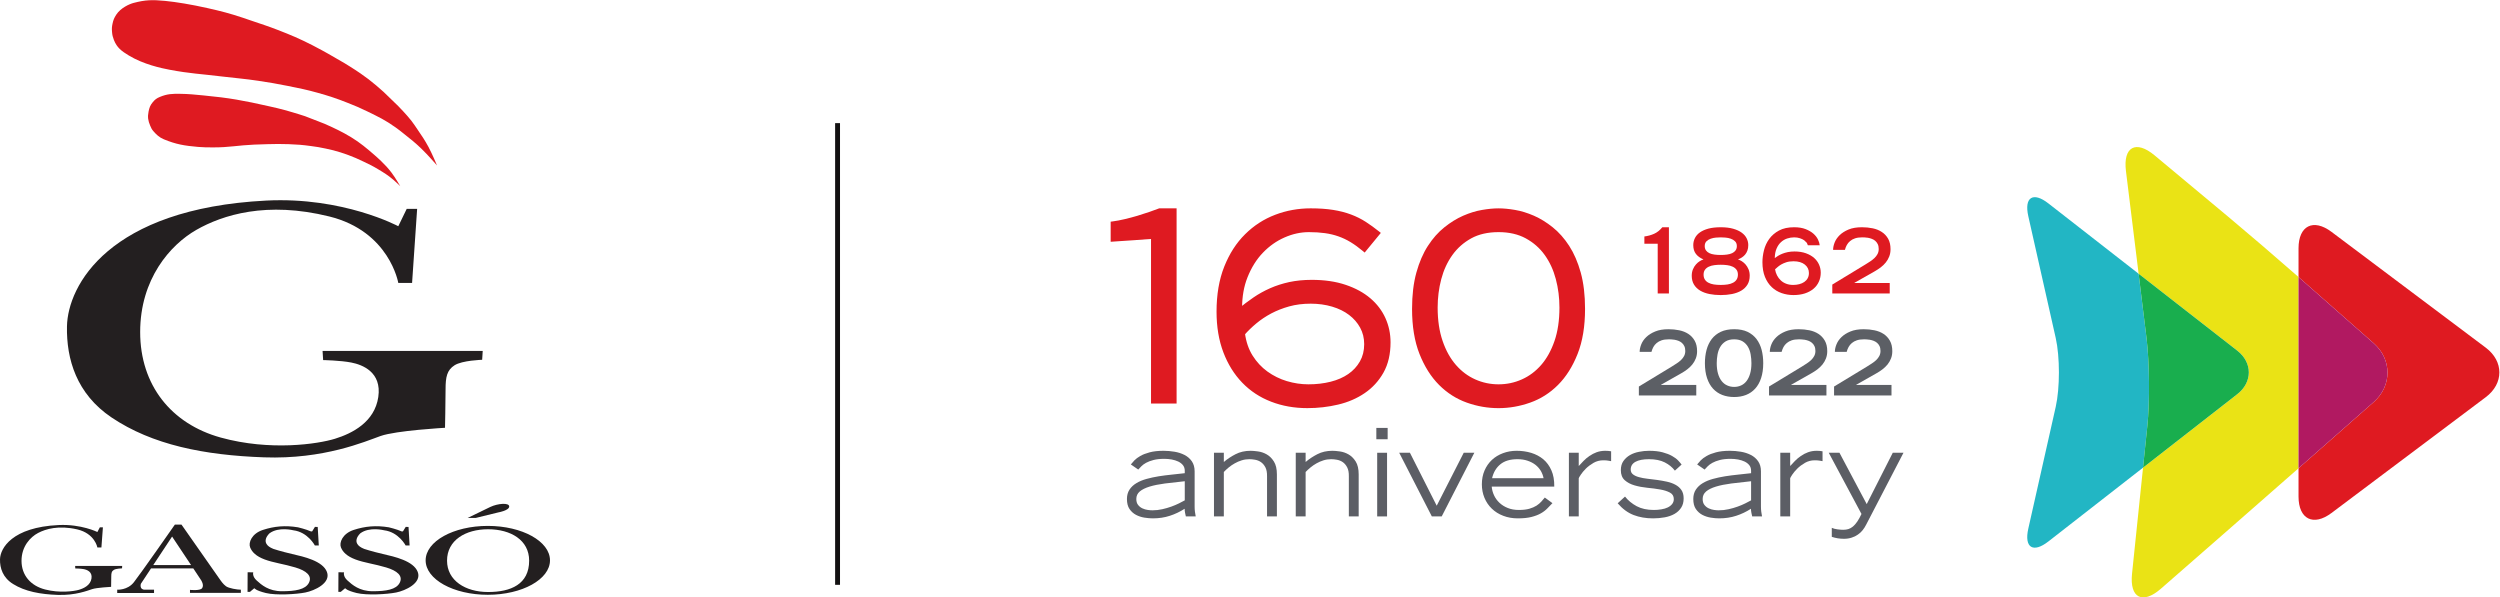 <svg xmlns:dc="http://purl.org/dc/elements/1.1/" xmlns:cc="http://creativecommons.org/ns#" xmlns:rdf="http://www.w3.org/1999/02/22-rdf-syntax-ns#" xmlns:svg="http://www.w3.org/2000/svg" xmlns="http://www.w3.org/2000/svg" viewBox="0 0 258.053 61.667" height="61.667" width="258.053" xml:space="preserve" id="svg2"><defs id="defs6"></defs><g transform="matrix(1.333,0,0,-1.333,0,61.667)" id="g10"><g transform="scale(0.1)" id="g12"><path id="path14" style="fill:#df1a21;fill-opacity:1;fill-rule:nonzero;stroke:none" d="m 1924.87,193.387 -119.47,89.687 c -14.05,10.547 -25.53,4.809 -25.53,-12.754 v -22.246 l 58.24,-51.289 c 14.2,-12.5 14.2,-32.945 0,-45.469 l -58.24,-51.289 V 78.137 c 0,-17.562 11.48,-23.301 25.53,-12.754 l 119.47,89.683 c 14.03,10.528 14.03,27.793 0,38.321"></path><path id="path16" style="fill:#22b6c4;fill-opacity:1;fill-rule:nonzero;stroke:none" d="m 1662.15,201.102 -6.11,49.55 c -6.69,5.215 -13.18,10.274 -18.3,14.258 l -51.56,40.195 c -11.87,9.258 -18.87,4.825 -15.57,-9.863 l 21.24,-94.336 c 3.3,-14.668 3.3,-38.687 0,-53.355 l -21.24,-94.336 c -3.3,-14.691 3.7,-19.121 15.57,-9.867 l 51.56,40.199 c 5.98,4.668 13.85,10.797 21.72,16.93 l 3.35,32.265 c 1.95,18.809 1.65,49.571 -0.66,68.36"></path><path id="path18" style="fill:#eae315;fill-opacity:1;fill-rule:nonzero;stroke:none" d="m 1777.68,250.012 c -14.2,12.5 -37.71,32.633 -52.24,44.761 l -57.01,47.524 c -14.52,12.105 -24.52,6.656 -22.2,-12.113 l 9.81,-79.532 c 8.87,-6.933 18.1,-14.121 24.86,-19.39 l 51.57,-40.199 c 11.87,-9.258 11.87,-24.391 0,-33.653 l -51.57,-40.215 c -5.9,-4.59 -13.66,-10.644 -21.44,-16.718 l -8.52,-82.129 c -1.95,-18.805 8.11,-24.023 22.37,-11.582 l 52.63,45.977 c 14.26,12.441 37.54,32.852 51.74,45.352 l 2.19,1.933 v 148.047 l -2.19,1.938"></path><path id="path20" style="fill:#b11961;fill-opacity:1;fill-rule:nonzero;stroke:none" d="m 1838.11,196.785 -58.24,51.289 V 100.027 l 58.24,51.289 c 14.2,12.524 14.2,32.969 0,45.469"></path><path id="path22" style="fill:#19ae4e;fill-opacity:1;fill-rule:nonzero;stroke:none" d="m 1732.47,157.41 c 11.87,9.262 11.87,24.395 0,33.653 l -51.57,40.199 c -6.76,5.269 -15.99,12.457 -24.86,19.39 l 6.11,-49.55 c 2.31,-18.789 2.61,-49.551 0.66,-68.36 l -3.35,-32.265 c 7.78,6.074 15.54,12.128 21.44,16.718 l 51.57,40.215"></path><path id="path24" style="fill:#5c5e65;fill-opacity:1;fill-rule:nonzero;stroke:none" d="m 892.73,61.219 c -2.011,0 -4.191,0.199 -6.554,0.566 -2.363,0.371 -4.531,1.113 -6.551,2.168 -2.004,1.074 -3.684,2.578 -5,4.531 -1.32,1.938 -1.973,4.512 -1.973,7.738 0,2.809 0.653,5.23 1.973,7.242 1.316,2.012 3.113,3.692 5.379,5.043 2.258,1.363 4.863,2.438 7.812,3.258 2.969,0.824 6.094,1.488 9.434,2.035 3.32,0.523 6.719,0.957 10.176,1.305 3.457,0.355 6.797,0.703 10,1.094 v 1.875 c 0,1.699 -0.469,3.125 -1.367,4.297 -0.918,1.152 -2.129,2.094 -3.633,2.832 -1.504,0.703 -3.203,1.25 -5.086,1.606 -1.895,0.332 -3.809,0.504 -5.754,0.504 -3.262,0 -6.043,-0.293 -8.34,-0.895 -2.285,-0.609 -4.219,-1.313 -5.762,-2.172 -1.523,-0.84 -2.773,-1.758 -3.711,-2.73 -0.937,-0.981 -1.726,-1.797 -2.363,-2.504 l -5.742,3.965 c 0.684,0.878 1.602,1.914 2.734,3.125 1.133,1.171 2.657,2.324 4.571,3.418 1.914,1.113 4.336,2.05 7.246,2.832 2.929,0.785 6.523,1.195 10.801,1.195 2.832,0 5.644,-0.254 8.488,-0.727 2.82,-0.468 5.398,-1.308 7.734,-2.5 2.313,-1.187 4.188,-2.812 5.653,-4.898 1.425,-2.074 2.168,-4.668 2.168,-7.816 V 70.383 c 0,-1.465 0.07,-2.754 0.226,-3.93 0.145,-1.172 0.359,-2.398 0.613,-3.727 h -7.636 c -0.176,0.758 -0.391,1.695 -0.614,2.789 -0.214,1.094 -0.324,2.152 -0.324,3.145 -3.582,-2.305 -7.402,-4.141 -11.453,-5.445 -4.055,-1.332 -8.43,-1.996 -13.145,-1.996 m 24.696,28.754 c -5.594,-0.57 -10.703,-1.156 -15.332,-1.742 -4.61,-0.602 -8.574,-1.406 -11.875,-2.402 -3.289,-1.016 -5.84,-2.266 -7.625,-3.769 -1.789,-1.5 -2.688,-3.457 -2.688,-5.836 0,-1.957 0.469,-3.52 1.418,-4.668 0.938,-1.172 2.071,-2.055 3.387,-2.637 1.32,-0.609 2.695,-0.996 4.102,-1.191 1.406,-0.199 2.597,-0.277 3.535,-0.277 2.636,0 5.207,0.277 7.687,0.859 2.469,0.547 4.813,1.234 6.973,2.012 2.176,0.781 4.129,1.621 5.887,2.484 1.757,0.894 3.261,1.676 4.531,2.363 v 14.805"></path><path id="path26" style="fill:#5c5e65;fill-opacity:1;fill-rule:nonzero;stroke:none" d="m 988.773,62.727 h -7.636 v 31.012 c 0.058,2.894 -0.371,5.215 -1.27,6.977 -0.918,1.758 -2.07,3.101 -3.445,4.058 -1.379,0.942 -2.883,1.543 -4.524,1.836 -1.64,0.293 -3.105,0.434 -4.433,0.434 -2.07,0 -4.082,-0.297 -5.977,-0.902 -1.922,-0.606 -3.73,-1.368 -5.379,-2.325 -1.671,-0.933 -3.203,-1.992 -4.621,-3.14 -1.414,-1.172 -2.675,-2.348 -3.808,-3.539 V 62.727 h -7.637 V 112.02 h 7.637 v -7.149 c 2.636,2.27 5.644,4.262 9.043,6.016 3.398,1.758 7.285,2.66 11.679,2.66 1.516,0 3.438,-0.16 5.754,-0.492 2.332,-0.313 4.578,-1.075 6.739,-2.301 2.175,-1.234 4.011,-3.07 5.554,-5.512 1.543,-2.461 2.324,-5.777 2.324,-10 V 62.727"></path><path id="path28" style="fill:#5c5e65;fill-opacity:1;fill-rule:nonzero;stroke:none" d="m 1052.1,62.727 h -7.62 v 31.012 c 0.06,2.894 -0.37,5.215 -1.29,6.977 -0.91,1.758 -2.05,3.101 -3.43,4.058 -1.39,0.942 -2.9,1.543 -4.53,1.836 -1.63,0.293 -3.11,0.434 -4.42,0.434 -2.07,0 -4.09,-0.297 -6,-0.902 -1.91,-0.606 -3.7,-1.368 -5.37,-2.325 -1.66,-0.933 -3.2,-1.992 -4.61,-3.14 -1.41,-1.172 -2.69,-2.348 -3.82,-3.539 V 62.727 h -7.64 V 112.02 h 7.64 v -7.149 c 2.64,2.27 5.65,4.262 9.05,6.016 3.38,1.758 7.29,2.66 11.68,2.66 1.52,0 3.43,-0.16 5.76,-0.492 2.31,-0.313 4.58,-1.075 6.73,-2.301 2.17,-1.234 4.03,-3.07 5.57,-5.512 1.53,-2.461 2.3,-5.777 2.3,-10 V 62.727"></path><path id="path30" style="fill:#5c5e65;fill-opacity:1;fill-rule:nonzero;stroke:none" d="m 1074.07,62.727 h -7.64 V 112.02 h 7.64 V 62.727 m 0.46,59.761 h -8.76 v 8.774 h 8.76 v -8.774"></path><path id="path32" style="fill:#5c5e65;fill-opacity:1;fill-rule:nonzero;stroke:none" d="m 1116.39,62.727 h -7.64 l -25.27,49.293 h 8.3 l 20.74,-40.997 20.92,40.997 h 8.21 l -25.26,-49.293"></path><path id="path34" style="fill:#5c5e65;fill-opacity:1;fill-rule:nonzero;stroke:none" d="m 1175.39,61.219 c -4.15,0 -7.94,0.664 -11.36,1.996 -3.43,1.305 -6.37,3.141 -8.81,5.508 -2.46,2.34 -4.36,5.156 -5.71,8.375 -1.35,3.246 -2.02,6.758 -2.02,10.508 0,3.91 0.68,7.461 2.07,10.664 1.37,3.183 3.28,5.941 5.7,8.207 2.42,2.261 5.27,3.984 8.57,5.211 3.3,1.234 6.84,1.859 10.61,1.859 3.96,0 7.7,-0.551 11.27,-1.606 3.53,-1.093 6.65,-2.73 9.32,-4.937 2.68,-2.25 4.78,-5.121 6.31,-8.598 1.55,-3.477 2.29,-7.691 2.22,-12.578 h -48.44 c 0.18,-2.32 0.78,-4.57 1.79,-6.734 1,-2.192 2.39,-4.106 4.19,-5.801 1.8,-1.699 3.94,-3.051 6.46,-4.047 2.52,-1.016 5.37,-1.52 8.58,-1.52 3.2,0 5.9,0.309 8.1,0.934 2.2,0.644 4.06,1.445 5.57,2.402 1.49,0.996 2.75,2.031 3.75,3.164 1.01,1.133 1.89,2.168 2.66,3.109 l 5.93,-4.34 c -1.26,-1.309 -2.57,-2.676 -3.96,-4.078 -1.39,-1.43 -3.06,-2.719 -5.04,-3.828 -1.98,-1.137 -4.39,-2.055 -7.22,-2.777 -2.82,-0.719 -6.34,-1.094 -10.54,-1.094 m -0.29,45.824 c -5.66,0 -10.1,-1.328 -13.3,-3.969 -3.2,-2.636 -5.34,-6.226 -6.4,-10.738 h 39.87 c -0.38,2.008 -1.11,3.902 -2.16,5.699 -1.09,1.777 -2.46,3.344 -4.15,4.668 -1.71,1.309 -3.72,2.363 -6.04,3.145 -2.33,0.8 -4.93,1.195 -7.82,1.195"></path><path id="path36" style="fill:#5c5e65;fill-opacity:1;fill-rule:nonzero;stroke:none" d="m 1222.5,62.727 h -7.62 V 112.02 h 7.62 v -10.274 c 1.14,1.25 2.39,2.578 3.74,3.969 1.32,1.383 2.85,2.652 4.51,3.805 1.68,1.171 3.51,2.128 5.56,2.89 2.05,0.742 4.29,1.137 6.74,1.137 1.76,0 3.26,-0.141 4.53,-0.395 v -7.636 c -0.5,0.082 -1.24,0.199 -2.21,0.39 -0.97,0.196 -2.3,0.274 -3.92,0.274 -2.69,0 -5.2,-0.664 -7.49,-1.969 -2.29,-1.328 -4.28,-2.816 -5.95,-4.477 -1.66,-1.676 -2.97,-3.242 -3.94,-4.727 -0.98,-1.484 -1.51,-2.402 -1.57,-2.773 V 62.727"></path><path id="path38" style="fill:#5c5e65;fill-opacity:1;fill-rule:nonzero;stroke:none" d="m 1280,61.219 c -5.52,0 -10.54,0.879 -15.03,2.598 -4.5,1.738 -8.6,4.769 -12.31,9.082 l 5.67,5.199 c 2.38,-3.008 5.4,-5.492 9.04,-7.465 3.64,-1.934 8.07,-2.906 13.29,-2.906 2.01,0 3.95,0.156 5.84,0.488 1.88,0.293 3.54,0.801 4.95,1.48 1.42,0.703 2.54,1.582 3.4,2.656 0.84,1.074 1.27,2.328 1.27,3.769 0,2.324 -1.02,4.023 -3.03,5.078 -2.01,1.074 -4.53,1.875 -7.58,2.402 -3.04,0.547 -6.34,0.977 -9.9,1.309 -3.54,0.351 -6.85,0.98 -9.89,1.859 -3.06,0.875 -5.58,2.223 -7.59,4.004 -2.01,1.793 -3.02,4.371 -3.02,7.774 0,2.832 0.66,5.191 1.98,7.066 1.33,1.895 3.01,3.418 5.1,4.629 2.07,1.176 4.42,2.031 7.01,2.52 2.62,0.531 5.2,0.785 7.78,0.785 4.15,0 7.67,-0.41 10.56,-1.195 2.88,-0.782 5.32,-1.719 7.25,-2.832 1.95,-1.094 3.52,-2.247 4.67,-3.473 1.16,-1.234 2.05,-2.289 2.69,-3.164 l -5.19,-4.707 c -2.01,2.633 -4.63,4.762 -7.86,6.402 -3.25,1.641 -7.32,2.465 -12.22,2.465 -4.51,0 -8.01,-0.688 -10.45,-2.031 -2.46,-1.352 -3.68,-3.364 -3.68,-6 0,-1.562 0.58,-2.812 1.75,-3.707 1.16,-0.918 2.71,-1.645 4.66,-2.172 1.95,-0.543 4.15,-0.953 6.61,-1.23 2.44,-0.293 4.94,-0.602 7.48,-0.933 2.55,-0.355 5.04,-0.801 7.5,-1.328 2.44,-0.531 4.65,-1.312 6.59,-2.367 1.95,-1.035 3.51,-2.402 4.66,-4.082 1.17,-1.699 1.74,-3.867 1.74,-6.504 0,-2.832 -0.63,-5.234 -1.92,-7.207 -1.3,-1.992 -3.03,-3.594 -5.19,-4.824 -2.17,-1.23 -4.69,-2.109 -7.58,-2.637 -2.89,-0.527 -5.92,-0.801 -9.05,-0.801"></path><path id="path40" style="fill:#5c5e65;fill-opacity:1;fill-rule:nonzero;stroke:none" d="m 1331.27,61.219 c -2.01,0 -4.19,0.199 -6.55,0.566 -2.35,0.395 -4.54,1.113 -6.55,2.168 -2.01,1.074 -3.67,2.578 -5,4.531 -1.31,1.938 -1.97,4.512 -1.97,7.738 0,2.809 0.66,5.23 1.97,7.242 1.33,2.012 3.1,3.692 5.37,5.043 2.27,1.363 4.87,2.438 7.83,3.258 2.95,0.824 6.1,1.488 9.42,2.035 3.34,0.523 6.72,0.957 10.19,1.305 3.45,0.355 6.78,0.703 9.98,1.094 v 1.875 c 0,1.699 -0.45,3.125 -1.37,4.297 -0.91,1.152 -2.11,2.094 -3.63,2.832 -1.49,0.703 -3.2,1.25 -5.09,1.606 -1.88,0.332 -3.79,0.504 -5.74,0.504 -3.27,0 -6.04,-0.293 -8.35,-0.895 -2.28,-0.609 -4.2,-1.313 -5.74,-2.172 -1.54,-0.84 -2.77,-1.758 -3.72,-2.73 -0.95,-0.981 -1.74,-1.797 -2.35,-2.504 l -5.77,3.965 c 0.69,0.878 1.63,1.914 2.74,3.125 1.13,1.171 2.65,2.324 4.58,3.418 1.91,1.113 4.33,2.05 7.25,2.832 2.91,0.785 6.53,1.195 10.79,1.195 2.83,0 5.66,-0.254 8.49,-0.727 2.81,-0.468 5.39,-1.308 7.73,-2.5 2.33,-1.187 4.21,-2.812 5.65,-4.898 1.45,-2.074 2.17,-4.668 2.17,-7.816 V 70.383 c 0,-1.465 0.08,-2.754 0.23,-3.93 0.16,-1.172 0.36,-2.398 0.61,-3.727 h -7.62 c -0.19,0.758 -0.4,1.695 -0.62,2.789 -0.22,1.094 -0.34,2.152 -0.34,3.145 -3.57,-2.305 -7.4,-4.141 -11.44,-5.445 -4.04,-1.332 -8.44,-1.996 -13.15,-1.996 m 24.69,28.754 c -5.58,-0.57 -10.69,-1.156 -15.3,-1.742 -4.62,-0.602 -8.59,-1.406 -11.89,-2.402 -3.3,-1.016 -5.84,-2.266 -7.63,-3.769 -1.79,-1.5 -2.68,-3.457 -2.68,-5.836 0,-1.957 0.46,-3.52 1.41,-4.668 0.94,-1.172 2.07,-2.055 3.4,-2.637 1.31,-0.609 2.67,-0.996 4.09,-1.191 1.41,-0.199 2.59,-0.277 3.52,-0.277 2.65,0 5.21,0.277 7.69,0.859 2.49,0.547 4.81,1.234 6.97,2.012 2.18,0.781 4.14,1.621 5.89,2.484 1.77,0.894 3.28,1.676 4.53,2.363 v 14.805"></path><path id="path42" style="fill:#5c5e65;fill-opacity:1;fill-rule:nonzero;stroke:none" d="m 1386.22,62.727 h -7.64 V 112.02 h 7.64 v -10.274 c 1.13,1.25 2.37,2.578 3.73,3.969 1.34,1.383 2.85,2.652 4.53,3.805 1.66,1.171 3.5,2.128 5.55,2.89 2.04,0.742 4.27,1.137 6.74,1.137 1.75,0 3.25,-0.141 4.52,-0.395 v -7.636 c -0.5,0.082 -1.25,0.199 -2.2,0.39 -0.99,0.196 -2.3,0.274 -3.93,0.274 -2.69,0 -5.19,-0.664 -7.48,-1.969 -2.3,-1.328 -4.29,-2.816 -5.95,-4.477 -1.67,-1.676 -2.99,-3.242 -3.95,-4.727 -0.98,-1.484 -1.51,-2.402 -1.56,-2.773 V 62.727"></path><path id="path44" style="fill:#5c5e65;fill-opacity:1;fill-rule:nonzero;stroke:none" d="m 1427.88,45.398 c -1.64,0 -3.23,0.117 -4.77,0.371 -1.52,0.254 -3.1,0.625 -4.66,1.133 v 6.977 c 1.24,-0.566 2.74,-0.957 4.43,-1.176 1.7,-0.234 3.17,-0.332 4.43,-0.332 1.44,0 2.77,0.18 4,0.551 1.23,0.391 2.41,1.055 3.54,1.988 1.13,0.941 2.23,2.207 3.3,3.769 1.06,1.562 2.17,3.555 3.3,5.938 l -25.36,47.403 h 8.3 l 21.11,-39.762 20.17,39.762 h 8.3 l -28.85,-55.586 c -0.76,-1.523 -1.66,-2.949 -2.73,-4.316 -1.08,-1.348 -2.31,-2.5 -3.72,-3.457 -1.42,-1.016 -3.02,-1.797 -4.82,-2.359 -1.77,-0.586 -3.77,-0.902 -5.97,-0.902"></path><path id="path46" style="fill:#5c5f65;fill-opacity:1;fill-rule:nonzero;stroke:none" d="m 1269.06,163.309 25.4,15.41 c 1.33,0.82 2.62,1.64 3.88,2.48 1.27,0.821 2.39,1.699 3.38,2.641 1,0.957 1.78,1.988 2.39,3.14 0.58,1.157 0.89,2.422 0.89,3.848 0,1.524 -0.26,2.793 -0.77,3.828 -0.49,1.02 -1.16,1.875 -1.96,2.539 -0.8,0.664 -1.7,1.192 -2.71,1.567 -1.02,0.347 -2,0.625 -2.93,0.777 -0.94,0.156 -1.83,0.234 -2.65,0.274 l -1.86,0.039 c -2.12,0 -3.93,-0.254 -5.44,-0.758 -1.51,-0.508 -2.8,-1.211 -3.85,-2.114 -1.07,-0.894 -1.91,-1.914 -2.55,-3.085 -0.65,-1.172 -1.11,-2.422 -1.46,-3.75 h -9.15 c 0,1.781 0.41,3.71 1.21,5.742 0.8,2.051 2.09,3.949 3.89,5.683 1.8,1.739 4.09,3.203 6.92,4.356 2.83,1.191 6.27,1.758 10.37,1.758 2.84,0 5.59,-0.274 8.25,-0.821 2.66,-0.547 5.02,-1.48 7.06,-2.812 2.04,-1.328 3.69,-3.082 4.92,-5.274 1.23,-2.168 1.86,-4.863 1.86,-8.086 0,-2.07 -0.34,-3.945 -1,-5.64 -0.66,-1.703 -1.56,-3.246 -2.69,-4.653 -1.13,-1.386 -2.43,-2.656 -3.93,-3.789 -1.47,-1.132 -3.07,-2.168 -4.79,-3.125 l -15.54,-8.808 v -0.137 h 27.32 v -8.125 h -44.46 v 6.895"></path><path id="path48" style="fill:#5c5f65;fill-opacity:1;fill-rule:nonzero;stroke:none" d="m 1329.36,181.395 c 0,-3.106 0.33,-5.821 1,-8.125 0.66,-2.286 1.6,-4.176 2.79,-5.704 1.19,-1.503 2.61,-2.656 4.27,-3.394 1.65,-0.766 3.45,-1.156 5.44,-1.156 1.96,0 3.77,0.39 5.4,1.156 1.63,0.738 3.03,1.891 4.19,3.394 1.17,1.528 2.09,3.418 2.75,5.704 0.68,2.304 1.02,5.019 1.02,8.125 0,2.207 -0.2,4.414 -0.57,6.621 -0.37,2.187 -1.04,4.16 -2.03,5.898 -0.99,1.762 -2.35,3.184 -4.09,4.301 -1.75,1.09 -3.98,1.637 -6.67,1.637 -2.72,0 -4.94,-0.547 -6.69,-1.637 -1.75,-1.117 -3.12,-2.539 -4.13,-4.301 -1,-1.738 -1.7,-3.711 -2.09,-5.898 -0.39,-2.207 -0.59,-4.414 -0.59,-6.621 z m -9.16,0 c 0,3.671 0.43,7.113 1.27,10.293 0.85,3.183 2.19,5.976 3.99,8.378 1.82,2.383 4.17,4.239 7.03,5.61 2.87,1.344 6.32,2.008 10.37,2.008 4.02,0 7.47,-0.664 10.32,-2.008 2.84,-1.371 5.16,-3.227 6.98,-5.61 1.82,-2.402 3.13,-5.195 3.97,-8.378 0.82,-3.18 1.23,-6.622 1.23,-10.293 0,-4.391 -0.55,-8.243 -1.65,-11.559 -1.09,-3.305 -2.63,-6.035 -4.62,-8.188 -1.96,-2.168 -4.33,-3.789 -7.08,-4.863 -2.75,-1.07 -5.81,-1.601 -9.15,-1.601 -3.36,0 -6.42,0.531 -9.2,1.601 -2.78,1.074 -5.16,2.695 -7.17,4.863 -1.97,2.153 -3.54,4.883 -4.63,8.188 -1.11,3.316 -1.66,7.168 -1.66,11.559"></path><path id="path50" style="fill:#5c5f65;fill-opacity:1;fill-rule:nonzero;stroke:none" d="m 1369.84,163.309 25.4,15.41 c 1.32,0.82 2.62,1.64 3.89,2.48 1.26,0.821 2.38,1.699 3.37,2.656 0.98,0.942 1.78,1.973 2.37,3.125 0.6,1.157 0.9,2.422 0.9,3.848 0,1.524 -0.26,2.793 -0.77,3.828 -0.49,1.02 -1.15,1.875 -1.95,2.539 -0.8,0.664 -1.72,1.192 -2.72,1.567 -1.01,0.347 -1.99,0.625 -2.92,0.777 -0.94,0.156 -1.84,0.234 -2.66,0.274 l -1.85,0.039 c -2.11,0 -3.93,-0.254 -5.44,-0.758 -1.52,-0.508 -2.81,-1.211 -3.86,-2.114 -1.06,-0.878 -1.91,-1.914 -2.55,-3.085 -0.63,-1.172 -1.11,-2.422 -1.45,-3.75 h -9.15 c 0,1.781 0.4,3.71 1.2,5.742 0.82,2.051 2.1,3.949 3.9,5.683 1.79,1.739 4.1,3.203 6.92,4.356 2.81,1.191 6.27,1.758 10.35,1.758 2.85,0 5.6,-0.274 8.27,-0.821 2.66,-0.547 5.01,-1.48 7.06,-2.812 2.03,-1.328 3.67,-3.082 4.92,-5.274 1.23,-2.168 1.86,-4.863 1.86,-8.086 0,-2.07 -0.35,-3.945 -1,-5.64 -0.66,-1.703 -1.57,-3.246 -2.68,-4.653 -1.13,-1.386 -2.45,-2.656 -3.93,-3.789 -1.49,-1.132 -3.1,-2.168 -4.79,-3.125 l -15.55,-8.808 v -0.137 h 27.32 v -8.125 h -44.46 v 6.895"></path><path id="path52" style="fill:#5c5f65;fill-opacity:1;fill-rule:nonzero;stroke:none" d="m 1420.22,163.309 25.41,15.41 c 1.33,0.82 2.62,1.64 3.88,2.48 1.28,0.821 2.39,1.699 3.39,2.656 0.96,0.942 1.76,1.973 2.36,3.125 0.59,1.157 0.9,2.422 0.9,3.848 0,1.524 -0.26,2.793 -0.76,3.828 -0.5,1.02 -1.16,1.875 -1.96,2.539 -0.81,0.664 -1.72,1.192 -2.73,1.567 -1,0.347 -1.97,0.625 -2.91,0.777 -0.96,0.156 -1.83,0.258 -2.66,0.274 l -1.85,0.039 c -2.13,0 -3.93,-0.254 -5.45,-0.758 -1.51,-0.508 -2.8,-1.211 -3.85,-2.114 -1.06,-0.878 -1.9,-1.914 -2.54,-3.085 -0.64,-1.172 -1.13,-2.422 -1.46,-3.75 h -9.15 c 0,1.781 0.4,3.71 1.22,5.742 0.8,2.051 2.09,3.949 3.88,5.683 1.8,1.739 4.09,3.203 6.91,4.356 2.83,1.191 6.28,1.758 10.37,1.758 2.84,0 5.59,-0.274 8.25,-0.821 2.66,-0.547 5.02,-1.48 7.06,-2.812 2.04,-1.328 3.68,-3.082 4.91,-5.274 1.25,-2.168 1.87,-4.863 1.87,-8.086 0,-2.07 -0.32,-3.945 -1,-5.64 -0.66,-1.703 -1.55,-3.246 -2.67,-4.653 -1.15,-1.386 -2.44,-2.656 -3.94,-3.789 -1.48,-1.132 -3.09,-2.168 -4.78,-3.125 l -15.55,-8.808 v -0.137 h 27.32 v -8.125 h -44.47 v 6.895"></path><path id="path54" style="fill:#df1a21;fill-opacity:1;fill-rule:nonzero;stroke:none" d="m 1273.33,279.504 c 2.7,0.348 5.21,1.051 7.5,2.066 2.3,0.996 4.43,2.696 6.4,5.078 h 5.1 v -51.289 h -8.68 v 38.496 h -10.32 v 5.649"></path><path id="path56" style="fill:#df1a21;fill-opacity:1;fill-rule:nonzero;stroke:none" d="m 1320.06,272.059 c 0,-1.329 0.34,-2.442 0.97,-3.34 0.64,-0.875 1.5,-1.602 2.61,-2.125 1.11,-0.531 2.42,-0.903 3.93,-1.098 1.5,-0.215 3.14,-0.312 4.89,-0.312 1.74,0 3.37,0.097 4.88,0.312 1.51,0.195 2.84,0.567 3.97,1.098 1.12,0.523 2.01,1.25 2.64,2.125 0.64,0.898 0.98,2.011 0.98,3.34 0,1.562 -0.47,2.793 -1.39,3.695 -0.92,0.894 -2.02,1.582 -3.3,2.027 -1.29,0.449 -2.66,0.742 -4.1,0.86 -1.45,0.097 -2.67,0.175 -3.68,0.175 -1.05,0 -2.29,-0.078 -3.69,-0.175 -1.39,-0.118 -2.75,-0.411 -4.06,-0.86 -1.31,-0.445 -2.41,-1.133 -3.31,-2.027 -0.89,-0.902 -1.34,-2.133 -1.34,-3.695 z m -0.89,-22.09 c 0,-1.524 0.33,-2.793 1,-3.828 0.66,-1.036 1.59,-1.856 2.78,-2.461 1.21,-0.645 2.6,-1.075 4.2,-1.328 1.61,-0.235 3.38,-0.372 5.31,-0.372 1.92,0 3.7,0.137 5.3,0.372 1.6,0.253 3.01,0.683 4.2,1.328 1.19,0.605 2.12,1.425 2.78,2.461 0.68,1.035 1.01,2.304 1.01,3.828 0,1.562 -0.37,2.812 -1.11,3.808 -0.73,0.996 -1.72,1.778 -2.97,2.344 -1.24,0.59 -2.66,0.977 -4.25,1.176 -1.61,0.215 -3.27,0.308 -4.96,0.308 -1.69,0 -3.35,-0.093 -4.96,-0.308 -1.61,-0.199 -3.02,-0.586 -4.27,-1.176 -1.23,-0.566 -2.23,-1.348 -2.95,-2.344 -0.74,-0.996 -1.11,-2.246 -1.11,-3.808 z m -9.16,-0.821 c 0,1.821 0.31,3.481 0.93,4.946 0.63,1.48 1.39,2.73 2.32,3.75 0.91,1.035 1.88,1.875 2.92,2.515 1.03,0.649 1.95,1.075 2.79,1.313 v 0.133 c -2.44,1.015 -4.35,2.406 -5.71,4.164 -1.38,1.773 -2.07,4.058 -2.07,6.851 0,1.914 0.43,3.731 1.28,5.434 0.84,1.695 2.13,3.18 3.88,4.41 1.74,1.231 3.95,2.207 6.6,2.93 2.66,0.707 5.82,1.054 9.51,1.054 3.71,0 6.93,-0.386 9.63,-1.152 2.72,-0.777 4.94,-1.797 6.65,-3.066 1.71,-1.27 3,-2.735 3.82,-4.414 0.82,-1.676 1.22,-3.399 1.22,-5.196 0,-1.621 -0.21,-3.023 -0.68,-4.234 -0.45,-1.215 -1.04,-2.27 -1.79,-3.148 -0.73,-0.86 -1.57,-1.583 -2.5,-2.184 -0.94,-0.609 -1.89,-1.078 -2.87,-1.449 v -0.133 c 0.83,-0.238 1.76,-0.664 2.8,-1.313 1.03,-0.64 2.01,-1.48 2.93,-2.515 0.91,-1.02 1.67,-2.27 2.3,-3.75 0.62,-1.465 0.93,-3.125 0.93,-4.946 0,-2.714 -0.59,-5.039 -1.76,-6.929 -1.17,-1.899 -2.76,-3.457 -4.78,-4.653 -2.03,-1.187 -4.4,-2.05 -7.12,-2.617 -2.74,-0.547 -5.67,-0.816 -8.78,-0.816 -3.12,0 -6.05,0.269 -8.78,0.816 -2.74,0.567 -5.1,1.43 -7.11,2.617 -2.03,1.196 -3.64,2.754 -4.8,4.653 -1.17,1.89 -1.76,4.215 -1.76,6.929"></path><path id="path58" style="fill:#df1a21;fill-opacity:1;fill-rule:nonzero;stroke:none" d="m 1400.74,251.199 c 0,2.68 -1.06,4.848 -3.16,6.543 -2.12,1.699 -5.02,2.559 -8.75,2.559 -2.16,0 -4,-0.25 -5.58,-0.762 -1.56,-0.508 -2.89,-1.094 -4.03,-1.758 -1.1,-0.664 -2.05,-1.347 -2.81,-2.027 l -1.89,-1.66 c 0.27,-1.703 0.8,-3.285 1.54,-4.75 0.76,-1.461 1.72,-2.75 2.89,-3.848 1.17,-1.109 2.56,-1.973 4.17,-2.574 1.6,-0.625 3.41,-0.942 5.44,-0.942 1.69,0 3.28,0.196 4.75,0.586 1.47,0.395 2.75,0.957 3.86,1.719 1.1,0.766 1.98,1.699 2.6,2.852 0.65,1.152 0.97,2.5 0.97,4.062 z m -0.81,21.485 -0.8,1.894 -2.07,1.992 c -0.89,0.625 -2,1.153 -3.31,1.582 -1.3,0.434 -2.79,0.664 -4.43,0.664 -1.89,0 -3.71,-0.308 -5.48,-0.894 -1.76,-0.586 -3.35,-1.543 -4.75,-2.832 -1.4,-1.274 -2.54,-2.934 -3.4,-4.961 -0.88,-2.016 -1.34,-4.477 -1.39,-7.348 0.74,0.547 1.59,1.114 2.56,1.723 0.96,0.586 2.05,1.133 3.3,1.637 1.24,0.507 2.64,0.918 4.21,1.25 1.55,0.312 3.27,0.492 5.15,0.492 3.4,0 6.37,-0.473 8.91,-1.391 2.55,-0.918 4.67,-2.148 6.38,-3.648 1.69,-1.528 2.97,-3.266 3.81,-5.239 0.86,-1.968 1.28,-4.003 1.28,-6.132 0,-2.52 -0.48,-4.84 -1.46,-6.969 -0.95,-2.152 -2.34,-3.988 -4.19,-5.531 -1.82,-1.524 -4.05,-2.711 -6.65,-3.575 -2.59,-0.839 -5.52,-1.265 -8.84,-1.265 -3.16,0 -6.21,0.504 -9.11,1.504 -2.91,1.011 -5.48,2.554 -7.68,4.625 -2.2,2.074 -3.96,4.707 -5.27,7.914 -1.3,3.203 -1.96,7.027 -1.96,11.422 0,2.992 0.4,6.078 1.2,9.257 0.8,3.184 2.15,6.114 4.06,8.75 1.92,2.637 4.44,4.805 7.57,6.504 3.16,1.7 7.04,2.539 11.67,2.539 3.49,0 6.47,-0.468 8.93,-1.445 2.45,-0.957 4.47,-2.148 6.05,-3.531 1.59,-1.41 2.77,-2.934 3.54,-4.555 0.78,-1.64 1.22,-3.105 1.33,-4.433 h -9.16"></path><path id="path60" style="fill:#df1a21;fill-opacity:1;fill-rule:nonzero;stroke:none" d="m 1418.84,242.258 25.4,15.426 c 1.33,0.824 2.62,1.64 3.89,2.461 1.27,0.839 2.38,1.718 3.38,2.656 0.99,0.937 1.78,1.996 2.38,3.125 0.59,1.152 0.9,2.441 0.9,3.871 0,1.504 -0.26,2.769 -0.77,3.805 -0.51,1.035 -1.16,1.875 -1.96,2.558 -0.81,0.664 -1.71,1.176 -2.72,1.543 -1.01,0.371 -1.98,0.645 -2.93,0.805 -0.94,0.152 -1.82,0.23 -2.66,0.269 l -1.85,0.039 c -2.11,0 -3.92,-0.253 -5.43,-0.761 -1.52,-0.504 -2.79,-1.211 -3.85,-2.11 -1.07,-0.879 -1.91,-1.914 -2.56,-3.101 -0.63,-1.156 -1.12,-2.406 -1.44,-3.735 h -9.15 c 0,1.778 0.39,3.711 1.2,5.743 0.8,2.05 2.11,3.925 3.89,5.683 1.79,1.738 4.1,3.203 6.92,4.375 2.82,1.176 6.27,1.738 10.36,1.738 2.84,0 5.6,-0.269 8.26,-0.82 2.66,-0.547 5.01,-1.484 7.05,-2.832 2.04,-1.308 3.69,-3.086 4.93,-5.254 1.23,-2.168 1.85,-4.883 1.85,-8.086 0,-2.066 -0.33,-3.941 -1,-5.644 -0.66,-1.699 -1.56,-3.242 -2.68,-4.649 -1.12,-1.402 -2.43,-2.652 -3.92,-3.789 -1.49,-1.109 -3.08,-2.168 -4.78,-3.125 l -15.57,-8.828 v -0.137 h 27.33 v -8.125 h -44.47 v 6.899"></path><path id="path62" style="fill:#df1a21;fill-opacity:1;fill-rule:nonzero;stroke:none" d="m 893.188,279.598 -31.25,-2.168 v 11.875 c 2.91,0.39 6.035,0.976 9.394,1.781 3.371,0.777 6.699,1.676 10,2.652 3.293,0.996 6.387,1.992 9.297,2.989 2.891,0.976 5.324,1.875 7.305,2.66 h 11.269 V 152.039 h -16.015 v 127.559"></path><path id="path64" style="fill:#df1a21;fill-opacity:1;fill-rule:nonzero;stroke:none" d="m 893.188,279.598 -0.129,1.89 -29.227,-2.027 v 9.844 h -1.894 l 0.253,-1.875 c 2.981,0.398 6.168,1 9.582,1.812 h -0.003 l -0.008,-0.004 c 3.414,0.793 6.777,1.7 10.109,2.688 h 0.008 l 0.004,0.004 c 3.308,1 6.426,2.004 9.359,3.008 l -0.008,-0.004 c 2.922,0.988 5.383,1.894 7.395,2.687 l -0.695,1.766 v -1.895 h 9.375 V 153.934 h -12.227 v 127.695 l -2.023,-0.141 0.129,-1.89 h -1.891 v -129.45 h 19.801 v 151.129 h -13.164 -0.36 l -0.336,-0.132 c -1.949,-0.766 -4.351,-1.657 -7.215,-2.622 l -0.007,-0.003 c -2.887,-0.989 -5.961,-1.977 -9.231,-2.969 l 0.004,0.004 h 0.008 c -3.274,-0.965 -6.567,-1.856 -9.891,-2.625 h -0.004 l -0.007,-0.004 c -3.305,-0.789 -6.368,-1.363 -9.207,-1.742 l -1.641,-0.219 v -15.563 l 33.273,2.309 -0.132,1.887 h -1.891 1.891"></path><path id="path66" style="fill:#df1a21;fill-opacity:1;fill-rule:nonzero;stroke:none" d="m 1058.26,196.141 c 0,5 -1.13,9.55 -3.37,13.656 -2.23,4.082 -5.28,7.574 -9.1,10.465 -3.82,2.914 -8.4,5.16 -13.73,6.742 -5.36,1.582 -11.06,2.359 -17.11,2.359 -6.2,0 -11.91,-0.722 -17.134,-2.168 -5.195,-1.441 -9.98,-3.34 -14.324,-5.625 -4.355,-2.324 -8.301,-4.961 -11.867,-7.929 -3.574,-2.965 -6.727,-6.036 -9.492,-9.2 0.91,-6.992 3,-13.046 6.222,-18.179 3.231,-5.141 7.215,-9.438 11.961,-12.875 4.758,-3.418 9.954,-5.996 15.637,-7.711 5.677,-1.703 11.397,-2.563 17.197,-2.563 6.34,0 12.24,0.688 17.7,2.071 5.48,1.386 10.23,3.457 14.25,6.23 4.03,2.774 7.22,6.231 9.59,10.391 2.38,4.164 3.57,8.925 3.57,14.336 z m -1.77,73.578 c -3.32,2.769 -6.54,5.117 -9.71,7.027 -3.16,1.914 -6.42,3.457 -9.78,4.633 -3.37,1.187 -6.98,2.047 -10.78,2.574 -3.83,0.527 -8.05,0.805 -12.67,0.805 -6.6,0 -13.12,-1.43 -19.581,-4.262 -6.465,-2.832 -12.266,-6.91 -17.403,-12.266 -5.136,-5.332 -9.257,-11.929 -12.363,-19.761 -3.105,-7.856 -4.512,-16.723 -4.246,-26.625 3.828,3.168 7.703,6.117 11.668,8.808 3.945,2.715 8.176,5.039 12.656,7.032 4.473,1.972 9.297,3.515 14.434,4.652 5.135,1.09 10.825,1.676 17.015,1.676 9.76,0 18.33,-1.27 25.7,-3.77 7.4,-2.5 13.56,-5.855 18.51,-10.078 4.94,-4.219 8.67,-9.141 11.18,-14.742 2.5,-5.609 3.76,-11.567 3.76,-17.895 0,-8.847 -1.75,-16.347 -5.25,-22.558 -3.49,-6.192 -8.14,-11.27 -13.94,-15.211 -5.82,-3.969 -12.46,-6.836 -19.98,-8.617 -7.52,-1.778 -15.29,-2.672 -23.34,-2.672 -9.9,0 -19.026,1.621 -27.393,4.859 -8.391,3.223 -15.606,7.973 -21.661,14.238 -6.066,6.274 -10.82,13.907 -14.25,22.93 -3.418,9.043 -5.136,19.301 -5.136,30.766 0,13.043 1.953,24.468 5.84,34.215 3.886,9.746 9.121,17.91 15.722,24.414 6.582,6.543 14.133,11.41 22.649,14.648 8.504,3.242 17.429,4.848 26.809,4.848 6.45,0 12.15,-0.395 17.11,-1.196 4.94,-0.781 9.41,-1.929 13.43,-3.457 4.03,-1.504 7.72,-3.355 11.09,-5.523 3.36,-2.172 6.69,-4.594 9.99,-7.231 l -10.08,-12.261"></path><path id="path68" style="fill:#df1a21;fill-opacity:1;fill-rule:nonzero;stroke:none" d="m 1058.26,196.141 h 1.89 c 0,5.285 -1.2,10.175 -3.6,14.562 l -0.04,0.078 0.04,-0.082 c -2.36,4.324 -5.59,8.035 -9.62,11.074 l 0.02,-0.011 -0.02,0.008 c -4.02,3.07 -8.82,5.41 -14.34,7.046 -5.54,1.641 -11.43,2.442 -17.64,2.442 -6.35,0 -12.23,-0.738 -17.637,-2.235 -5.321,-1.48 -10.231,-3.425 -14.704,-5.777 l -0.015,-0.008 0.008,0.004 c -4.461,-2.379 -8.52,-5.09 -12.188,-8.144 h 0.004 c -3.648,-3.028 -6.875,-6.164 -9.711,-9.41 l -0.562,-0.641 0.113,-0.848 c 0.933,-7.219 3.109,-13.554 6.492,-18.945 l 0.004,-0.004 c 3.348,-5.328 7.508,-9.812 12.453,-13.395 l -0.008,0.004 0.012,-0.007 c 4.922,-3.539 10.312,-6.215 16.191,-7.993 l -0.007,0.004 0.015,-0.004 c 5.84,-1.75 11.75,-2.636 17.74,-2.636 6.47,0 12.53,0.699 18.17,2.129 5.66,1.429 10.62,3.586 14.86,6.503 4.24,2.926 7.65,6.61 10.16,11.012 2.55,4.469 3.81,9.59 3.81,15.274 h -1.89 -1.9 c 0,-5.133 -1.12,-9.539 -3.31,-13.395 -2.24,-3.918 -5.22,-7.148 -9.02,-9.769 -3.81,-2.629 -8.34,-4.614 -13.64,-5.957 -5.3,-1.34 -11.04,-2.012 -17.24,-2.012 -5.61,0 -11.15,0.832 -16.654,2.48 l 0.008,-0.004 H 996.5 c -5.488,1.661 -10.484,4.145 -15.078,7.442 l -0.004,0.004 0.012,-0.008 c -4.547,3.293 -8.36,7.398 -11.473,12.348 l 0.004,-0.004 c -3.063,4.879 -5.07,10.656 -5.949,17.422 l -1.879,-0.247 1.426,-1.246 c 2.695,3.086 5.773,6.082 9.277,8.993 h 0.004 c 3.457,2.882 7.293,5.445 11.543,7.714 l -0.008,-0.004 -0.004,-0.003 c 4.223,2.218 8.883,4.066 13.953,5.476 5.036,1.395 10.566,2.102 16.626,2.102 5.89,0 11.41,-0.762 16.57,-2.285 5.14,-1.528 9.51,-3.68 13.12,-6.43 l 0.01,-0.004 c 3.62,-2.742 6.48,-6.024 8.58,-9.867 v 0 c 2.08,-3.821 3.13,-8.028 3.13,-12.746 z m -1.77,73.578 1.21,1.453 c -3.38,2.82 -6.68,5.223 -9.94,7.195 -3.27,1.981 -6.65,3.582 -10.14,4.797 l 0.01,-0.004 c -3.5,1.238 -7.23,2.125 -11.15,2.672 -3.93,0.539 -8.24,0.816 -12.93,0.816 -6.88,0.004 -13.663,-1.488 -20.339,-4.418 -6.699,-2.929 -12.715,-7.167 -18.012,-12.687 l 0.024,0.02 -0.02,-0.016 c -5.328,-5.531 -9.578,-12.356 -12.758,-20.383 h -0.004 c -2.957,-7.484 -4.41,-15.824 -4.41,-24.992 l 0.032,-2.375 0.105,-3.887 2.992,2.477 c 3.793,3.133 7.621,6.043 11.531,8.703 l 0.008,0.004 c 3.84,2.644 7.965,4.91 12.352,6.859 h -0.004 c 4.344,1.918 9.051,3.422 14.078,4.531 h -0.008 l -0.008,-0.004 c 4.991,1.067 10.551,1.641 16.621,1.641 9.6,0 17.96,-1.25 25.09,-3.672 7.22,-2.437 13.15,-5.687 17.89,-9.726 v 0.004 c 4.74,-4.055 8.29,-8.739 10.68,-14.082 v 0.003 c 2.39,-5.367 3.59,-11.043 3.59,-17.121 0,-8.601 -1.69,-15.754 -5,-21.629 l -0.03,-0.066 0.03,0.07 c -3.36,-5.953 -7.79,-10.793 -13.36,-14.582 -5.62,-3.824 -12.03,-6.605 -19.35,-8.336 -7.37,-1.742 -15,-2.625 -22.9,-2.625 -9.7,0 -18.577,1.586 -26.71,4.739 h -0.004 c -8.148,3.132 -15.113,7.715 -20.976,13.785 -5.875,6.074 -10.492,13.476 -13.84,22.289 l -0.012,0.027 0.012,-0.031 c -3.324,8.797 -5.016,18.816 -5.016,30.094 0,12.855 1.926,24.043 5.703,33.515 3.809,9.543 8.903,17.469 15.293,23.766 l 0.008,0.008 v 0 c 6.402,6.359 13.711,11.066 21.985,14.219 8.289,3.16 16.977,4.718 26.137,4.722 6.37,0 11.98,-0.387 16.8,-1.168 h 0.01 v 0 c 4.83,-0.765 9.18,-1.886 13.06,-3.359 l 0.01,-0.004 c 3.9,-1.457 7.47,-3.25 10.72,-5.344 v 0 c 3.3,-2.129 6.58,-4.512 9.84,-7.113 l 1.18,1.476 -1.47,1.204 -10.07,-12.266 1.46,-1.199 1.21,1.453 -1.21,-1.453 1.46,-1.203 11.3,13.746 -1.5,1.199 c -3.35,2.672 -6.73,5.133 -10.15,7.34 l -0.03,0.019 0.03,-0.019 c -3.48,2.242 -7.3,4.16 -11.44,5.711 v -0.004 0 c -4.16,1.574 -8.76,2.758 -13.81,3.555 v 0 h 0.01 c -5.08,0.82 -10.88,1.214 -17.41,1.214 -9.59,0 -18.762,-1.64 -27.485,-4.968 -8.754,-3.332 -16.543,-8.348 -23.309,-15.075 l 0.008,0.008 c -6.812,-6.711 -12.184,-15.113 -16.152,-25.062 -3.996,-10.02 -5.977,-21.688 -5.977,-34.918 0,-11.657 1.75,-22.145 5.262,-31.434 l -0.024,0.059 0.024,-0.063 c 3.508,-9.234 8.402,-17.105 14.656,-23.57 6.246,-6.469 13.711,-11.379 22.344,-14.691 h -0.004 c 8.602,-3.333 17.967,-4.993 28.077,-4.989 8.19,0 16.11,0.914 23.77,2.727 7.72,1.82 14.59,4.785 20.61,8.89 6.04,4.102 10.9,9.414 14.53,15.848 v 0.004 c 3.69,6.547 5.49,14.395 5.49,23.484 0,6.582 -1.31,12.821 -3.92,18.664 v 0.004 c -2.63,5.868 -6.55,11.028 -11.68,15.41 l 0.04,-0.035 -0.05,0.035 c -5.16,4.403 -11.54,7.872 -19.12,10.434 -7.61,2.578 -16.38,3.867 -26.31,3.867 -6.31,0 -12.13,-0.597 -17.41,-1.718 l -0.004,-0.004 h -0.007 c -5.246,-1.157 -10.192,-2.739 -14.789,-4.766 l -0.008,-0.004 c -4.578,-2.031 -8.91,-4.414 -12.961,-7.199 l 0.012,0.004 c -4.024,-2.735 -7.946,-5.719 -11.813,-8.914 l 1.207,-1.461 1.891,0.051 -0.032,2.277 c 0.004,8.769 1.387,16.617 4.149,23.598 v 0 c 3.027,7.636 7.023,14.015 11.965,19.148 l 0.004,0.004 c 4.976,5.183 10.562,9.109 16.796,11.84 6.25,2.738 12.49,4.097 18.82,4.101 4.54,0 8.68,-0.269 12.41,-0.785 3.69,-0.512 7.17,-1.34 10.41,-2.488 l 0.01,-0.004 -0.01,0.004 c 3.23,-1.129 6.38,-2.613 9.43,-4.461 3.07,-1.856 6.21,-4.141 9.48,-6.867 l 1.46,-1.223 1.21,1.477 -1.46,1.203"></path><path id="path70" style="fill:#df1a21;fill-opacity:1;fill-rule:nonzero;stroke:none" d="m 1160.42,163.113 c 6.59,0 12.85,1.313 18.78,3.965 5.94,2.641 11.15,6.524 15.63,11.66 4.47,5.141 8.04,11.524 10.68,19.184 2.64,7.652 3.95,16.48 3.95,26.504 0,7.769 -0.95,15.293 -2.87,22.539 -1.91,7.262 -4.88,13.687 -8.9,19.297 -4.01,5.601 -9.13,10.078 -15.32,13.457 -6.2,3.355 -13.52,5.039 -21.95,5.039 -8.58,0 -15.93,-1.684 -22.07,-5.039 -6.13,-3.379 -11.2,-7.856 -15.22,-13.457 -4.02,-5.61 -6.99,-12.035 -8.91,-19.297 -1.91,-7.246 -2.87,-14.77 -2.87,-22.539 0,-10.024 1.33,-18.852 3.97,-26.504 2.62,-7.66 6.2,-14.043 10.68,-19.184 4.48,-5.136 9.69,-9.019 15.62,-11.66 5.93,-2.652 12.19,-3.965 18.8,-3.965 z m 0,-14.644 c -8.18,0 -16.16,1.383 -23.93,4.16 -7.79,2.769 -14.73,7.184 -20.78,13.238 -6.06,6.074 -10.98,13.852 -14.75,23.36 -3.75,9.492 -5.62,20.878 -5.62,34.199 0,10.547 1.09,19.75 3.27,27.597 2.18,7.856 5.06,14.571 8.7,20.176 3.61,5.606 7.73,10.254 12.36,13.946 4.61,3.695 9.32,6.601 14.14,8.71 4.81,2.09 9.52,3.555 14.14,4.336 4.62,0.801 8.77,1.196 12.47,1.196 3.68,0 7.85,-0.395 12.46,-1.196 4.61,-0.781 9.31,-2.246 14.14,-4.336 4.82,-2.109 9.53,-5.015 14.14,-8.71 4.61,-3.692 8.73,-8.34 12.36,-13.946 3.62,-5.605 6.52,-12.32 8.71,-20.176 2.17,-7.847 3.26,-17.05 3.26,-27.597 0,-13.321 -1.87,-24.707 -5.64,-34.199 -3.76,-9.508 -8.67,-17.286 -14.75,-23.36 -6.05,-6.054 -13.01,-10.469 -20.86,-13.238 -7.84,-2.777 -15.79,-4.16 -23.82,-4.16"></path><path id="path72" style="fill:#df1a21;fill-opacity:1;fill-rule:nonzero;stroke:none" d="m 1160.42,163.113 v -1.89 c 6.84,-0.004 13.38,1.363 19.56,4.129 l -0.01,-0.004 c 6.2,2.75 11.64,6.82 16.29,12.148 v 0 c 4.65,5.348 8.33,11.961 11.04,19.805 v 0.004 c 2.72,7.898 4.05,16.933 4.05,27.121 0,7.926 -0.97,15.609 -2.93,23.023 l 0.01,-0.031 -0.01,0.023 c -1.96,7.469 -5.02,14.118 -9.19,19.922 l -0.05,0.071 0.05,-0.071 c -4.18,5.836 -9.53,10.512 -15.95,14.016 v -0.004 l -0.01,0.008 c -6.52,3.531 -14.17,5.269 -22.85,5.265 -8.82,0.004 -16.51,-1.73 -22.98,-5.269 l 0.02,0.008 -0.02,-0.012 c -6.37,-3.504 -11.67,-8.18 -15.85,-14.012 -4.17,-5.804 -7.23,-12.453 -9.2,-19.918 v 0 c -1.95,-7.406 -2.93,-15.093 -2.93,-23.019 0,-10.188 1.35,-19.227 4.07,-27.121 v 0 c 2.69,-7.848 6.38,-14.461 11.04,-19.809 4.65,-5.328 10.09,-9.398 16.28,-12.144 h -0.01 c 6.18,-2.766 12.72,-4.133 19.58,-4.129 v 1.89 1.895 c -6.36,0.004 -12.33,1.254 -18.03,3.801 l -0.02,0.007 0.02,-0.007 c -5.68,2.527 -10.64,6.23 -14.96,11.175 -4.3,4.926 -7.76,11.086 -10.32,18.551 v 0 c -2.56,7.418 -3.86,16.035 -3.86,25.891 0,7.617 0.93,14.969 2.8,22.054 v 0 c 1.87,7.067 4.74,13.27 8.62,18.676 3.86,5.379 8.7,9.649 14.6,12.903 l -0.02,-0.012 0.01,0.008 c 5.81,3.179 12.82,4.804 21.16,4.808 8.18,-0.004 15.16,-1.625 21.05,-4.812 l -0.03,0.012 0.02,-0.008 c 5.96,-3.254 10.84,-7.528 14.69,-12.899 v 0 c 3.88,-5.406 6.75,-11.609 8.61,-18.672 v -0.007 c 1.88,-7.082 2.8,-14.434 2.8,-22.051 0,-9.86 -1.28,-18.477 -3.84,-25.891 v 0.004 c -2.58,-7.469 -6.03,-13.629 -10.32,-18.555 v 0 c -4.32,-4.945 -9.28,-8.648 -14.96,-11.171 l -0.01,-0.004 c -5.7,-2.547 -11.67,-3.797 -18.01,-3.801 z m 0,-14.644 v 1.89 c -7.96,0 -15.72,1.348 -23.29,4.051 -7.53,2.684 -14.21,6.93 -20.08,12.797 l 0.04,-0.043 -0.04,0.043 c -5.85,5.863 -10.63,13.402 -14.33,22.719 v 0 c -3.64,9.207 -5.49,20.355 -5.49,33.5 0,10.418 1.08,19.453 3.2,27.094 2.14,7.707 4.95,14.242 8.47,19.648 l -0.02,-0.023 0.02,0.031 c 3.52,5.453 7.5,9.941 11.95,13.488 l 0.01,0.004 c 4.49,3.602 9.06,6.422 13.71,8.453 l 0.03,0.012 -0.03,-0.012 c 4.68,2.039 9.26,3.453 13.7,4.203 l 0.01,0.004 c 4.53,0.785 8.58,1.164 12.14,1.164 3.54,0 7.61,-0.379 12.13,-1.164 v 0 l 0.01,-0.004 c 4.43,-0.75 9,-2.164 13.7,-4.203 l 0.01,-0.004 -0.01,0.004 c 4.65,-2.031 9.22,-4.851 13.71,-8.453 4.44,-3.551 8.42,-8.039 11.96,-13.496 v 0 c 3.5,-5.41 6.33,-11.949 8.48,-19.656 l -0.01,0.043 0.01,-0.039 c 2.11,-7.641 3.19,-16.676 3.19,-27.094 0,-13.145 -1.85,-24.293 -5.51,-33.5 v 0 c -3.69,-9.321 -8.46,-16.856 -14.33,-22.719 -5.87,-5.863 -12.56,-10.113 -20.15,-12.797 -7.65,-2.703 -15.38,-4.051 -23.19,-4.051 v -1.89 -1.895 c 8.25,-0.004 16.42,1.426 24.45,4.266 8.12,2.867 15.33,7.445 21.57,13.691 6.29,6.285 11.33,14.293 15.17,24 v -0.004 c 3.88,9.782 5.78,21.403 5.78,34.899 0,10.679 -1.11,20.043 -3.33,28.101 v 0.004 c -2.23,8 -5.2,14.899 -8.95,20.699 l 0.05,-0.07 -0.05,0.07 c -3.73,5.754 -7.98,10.563 -12.77,14.395 -4.72,3.781 -9.57,6.781 -14.56,8.969 h -0.01 c -4.94,2.14 -9.79,3.656 -14.58,4.465 h 0.01 v 0 c -4.7,0.816 -8.97,1.218 -12.78,1.218 -3.83,0 -8.08,-0.402 -12.79,-1.218 h 0.01 v 0 c -4.8,-0.809 -9.66,-2.325 -14.58,-4.465 l -0.03,-0.012 0.02,0.012 c -4.99,-2.188 -9.84,-5.188 -14.56,-8.969 v 0.004 c -4.81,-3.836 -9.06,-8.649 -12.77,-14.402 v 0.007 c -3.77,-5.804 -6.72,-12.707 -8.94,-20.703 -2.23,-8.062 -3.34,-17.426 -3.34,-28.105 0,-13.496 1.9,-25.117 5.76,-34.895 v 0 c 3.85,-9.707 8.9,-17.715 15.17,-24 l -0.02,0.024 0.02,-0.024 c 6.24,-6.242 13.43,-10.824 21.48,-13.687 7.97,-2.848 16.18,-4.274 24.57,-4.27 v 1.895"></path><path id="path74" style="fill:#131112;fill-opacity:1;fill-rule:nonzero;stroke:none" d="m 646.676,9.758 h 3.789 v 357.516 H 646.676 Z"></path><path id="path76" style="fill:#df1a21;fill-opacity:1;fill-rule:nonzero;stroke:none" d="m 309.945,318.426 c 0,0 -3.828,6.664 -6.797,10.547 -2.871,3.73 -4.695,5.664 -8.066,8.949 -1.687,1.656 -4.473,4.098 -4.473,4.098 0,0 -8.074,7.207 -13.769,11.117 -3.848,2.633 -6.133,4 -10.215,6.265 -5.742,3.203 -15.203,7.325 -15.203,7.325 l -15.215,5.918 c 0,0 -8.906,2.91 -14.668,4.472 -5.137,1.406 -8.078,2.051 -13.254,3.223 -19.519,4.414 -30.703,6.504 -50.633,8.379 -7.129,0.664 -11.269,1.172 -18.332,1.25 -5.976,0.058 -9.656,0 -15.449,-2.364 -2.566,-1.054 -3.926,-2.089 -5.664,-4.238 -1.934,-2.344 -2.559,-4.16 -3.164,-7.148 -0.84,-4.199 -0.418,-6.973 1.262,-10.918 0.75,-1.778 1.218,-2.832 2.488,-4.278 2.16,-2.46 4.395,-4.746 8.066,-6.265 9.375,-3.891 15.95,-4.985 26.485,-5.903 4.445,-0.386 6.992,-0.332 11.457,-0.371 12.508,-0.078 19.519,1.621 32.031,2.153 4.051,0.152 6.336,0.25 10.391,0.347 6.336,0.118 9.929,0.254 16.277,0 6.719,-0.269 10.527,-0.523 17.188,-1.445 4.492,-0.586 7.031,-0.992 11.445,-1.949 4.668,-0.996 7.277,-1.621 11.816,-3.051 2.246,-0.699 3.496,-1.152 5.723,-1.973 4.629,-1.718 7.18,-2.871 11.641,-5 4.621,-2.183 7.246,-3.433 11.621,-6.093 4.726,-2.832 7.421,-4.493 11.652,-8.047 2.187,-1.832 5.359,-5 5.359,-5"></path><path id="path78" style="fill:#df1a21;fill-opacity:1;fill-rule:nonzero;stroke:none" d="m 338.395,334.52 c 0,0 -3.684,8.906 -6.614,14.335 -2.937,5.43 -4.949,8.282 -8.418,13.403 -1.777,2.613 -2.734,4.117 -4.648,6.637 -3.692,4.824 -10.391,11.621 -10.391,11.621 l -11.269,10.918 c 0,0 -3.438,3.105 -5.731,5.019 -4.562,3.848 -7.277,5.879 -12.16,9.297 -4.766,3.34 -12.539,8.047 -12.539,8.047 l -12.695,7.324 c 0,0 -7.254,4.082 -11.981,6.465 -10.344,5.254 -16.418,7.812 -27.219,11.992 -7.644,2.969 -12.097,4.297 -19.863,6.973 -2.656,0.918 -4.129,1.465 -6.804,2.324 -10.52,3.477 -16.594,5.039 -27.395,7.48 -12.637,2.833 -24.316,4.747 -32.734,5.567 -10.137,0.976 -15.391,0.82 -24.414,-1.543 -3.172,-0.82 -10.079,-3.809 -13.536,-9.18 -1.582,-2.461 -2.246,-4.082 -2.859,-6.972 -0.527,-2.461 -0.586,-3.946 -0.363,-6.426 0.215,-2.442 0.547,-3.828 1.426,-6.094 2.363,-6.016 5.938,-8.633 11.465,-11.992 11.465,-6.973 25.332,-9.902 31.68,-11.094 15.82,-3.008 24.66,-3.262 40.449,-5.215 11.094,-1.347 17.403,-1.718 28.457,-3.379 8.809,-1.328 13.789,-2.187 22.551,-3.925 9.188,-1.856 14.414,-2.852 23.445,-5.391 9.063,-2.559 14.141,-4.238 22.911,-7.695 6.015,-2.364 9.375,-3.789 15.214,-6.621 8.789,-4.278 13.848,-6.68 21.829,-12.325 2.722,-1.933 4.187,-3.125 6.796,-5.215 5.321,-4.199 8.34,-6.582 13.231,-11.265 5.039,-4.828 12.18,-13.07 12.18,-13.07"></path><path id="path80" style="fill:#231f20;fill-opacity:1;fill-rule:nonzero;stroke:none" d="m 308.414,287.43 6.531,13.457 h 8.067 l -3.914,-57.364 h -10.684 c 0,0 -6.711,39.903 -53.391,51.465 -48.652,12.051 -82.695,1.192 -102.968,-10.371 -20.254,-11.582 -43.516,-38.047 -43.516,-79.121 0,-41.07 23.996,-71.055 62.344,-81.695 38.359,-10.61 75.351,-5 88.488,-0.942 13.543,4.184 30.731,12.989 33.563,32.344 2.832,19.356 -12.422,25.039 -20.918,26.684 -8.516,1.66 -21.797,1.89 -21.797,1.89 l -0.438,7.09 h 124.012 l -0.43,-6.855 c 0,0 -15.468,-0.465 -21.367,-4.239 -5.887,-3.765 -6.973,-8.984 -6.973,-18.671 0,-9.688 -0.429,-29.747 -0.429,-29.747 0,0 -37.93,-2.109 -49.91,-6.367 -11.993,-4.258 -43.809,-18.183 -90.227,-16.519 -46.445,1.636 -86.562,9.668 -118.133,30.918 -27.023,18.203 -34.961,45.039 -34.465,70.523 0.637,31.602 32.305,91.137 154.258,97.387 59.649,3.062 102.297,-19.867 102.297,-19.867"></path><path id="path82" style="fill:#231f20;fill-opacity:1;fill-rule:nonzero;stroke:none" d="m 118.668,25.051 14.473,21.891 0.125,0.176 14.687,-22.066 z M 175.035,8.621 c -2.207,1.523 -4.465,4.887 -4.465,4.887 -4.316,6.129 -30.039,42.887 -30.039,42.887 h -5.117 c 0,0 -26.746,-38.32 -31.738,-44.629 C 98.715,5.438 90.766,5.984 90.766,5.984 v -2.559 h 28.515 v 2.559 c 0,0 -2.683,0 -7.109,0 -4.453,0 -3.106,4.551 -3.106,4.551 l 7.891,11.953 h 32.715 l 6.055,-9.141 c 0,0 2.5,-3.672 0.793,-6.152 -1.524,-2.227 -9.407,-1.348 -9.407,-1.348 V 3.547 h 39.395 v 2.438 c -2.774,-0.016 -9.297,1.074 -11.473,2.637"></path><path id="path84" style="fill:#231f20;fill-opacity:1;fill-rule:nonzero;stroke:none" d="m 246.02,54.559 0.839,-14.336 h -3.046 c 0,0 -5.418,10.371 -16.649,11.758 0,0 -11.359,2.988 -18.508,-2.363 0,0 -8.379,-7.539 3.047,-12.051 0,0 5.488,-1.852 14.492,-3.945 9.024,-2.07 23.711,-5.328 26.973,-13.902 3.254,-8.617 -9.648,-14.496 -16.719,-15.902 -7.058,-1.387 -22.578,-2.344 -30.566,-0.41 -7.957,1.953 -8.934,3.75 -8.934,3.75 l -3.39,-2.852 h -1.875 l 0.07,15.176 4.363,-0.055 c 0,0 -1.035,-2.992 2.637,-6.312 3.672,-3.34 9.277,-8.316 19.551,-8.316 10.254,0 18.222,1.227 20.929,6.582 2.704,5.332 -2.011,9.297 -10.539,11.836 -8.515,2.578 -17.187,3.688 -23.769,6.188 -6.602,2.484 -9.766,5.688 -11.231,9.336 -1.465,3.691 1.172,10.688 9.903,13.535 8.73,2.832 17.129,3.672 27.168,2.012 0,0 5.976,-1.402 10.07,-3.199 l 0.906,0.074 2.129,3.477 2.149,-0.078"></path><path id="path86" style="fill:#231f20;fill-opacity:1;fill-rule:nonzero;stroke:none" d="m 316.344,54.559 0.828,-14.336 h -3.067 c 0,0 -5.39,10.371 -16.621,11.758 0,0 -11.355,2.988 -18.504,-2.363 0,0 -8.39,-7.539 3.036,-12.051 0,0 5.488,-1.852 14.492,-3.945 9.015,-2.07 23.711,-5.328 26.972,-13.902 3.254,-8.617 -9.648,-14.496 -16.707,-15.902 -7.062,-1.387 -22.589,-2.344 -30.578,-0.41 -7.949,1.953 -8.925,3.75 -8.925,3.75 l -3.399,-2.852 h -1.875 l 0.078,15.176 4.356,-0.055 c 0,0 -1.055,-2.992 2.636,-6.312 3.672,-3.34 9.289,-8.316 19.551,-8.316 10.266,0 18.223,1.227 20.918,6.582 2.707,5.332 -1.992,9.297 -10.515,11.836 -8.555,2.578 -17.207,3.688 -23.79,6.188 -6.574,2.484 -9.777,5.688 -11.23,9.336 -1.457,3.691 1.18,10.688 9.91,13.535 8.742,2.832 17.121,3.672 27.188,2.012 0,0 5.957,-1.402 10.039,-3.199 l 0.898,0.074 2.149,3.477 2.16,-0.078"></path><path id="path88" style="fill:#231f20;fill-opacity:1;fill-rule:nonzero;stroke:none" d="m 377.953,4.188 c -17.558,0 -31.785,8.867 -31.785,24.297 0,15.742 14.227,24.297 31.785,24.297 17.559,0 31.797,-8.395 31.797,-24.297 0,-18.34 -14.238,-24.297 -31.797,-24.297 z m -0.215,51.195 c -26.609,0 -48.144,-11.938 -48.144,-26.684 0,-14.726 21.535,-26.656 48.144,-26.656 26.582,0 48.145,11.93 48.145,26.656 0,14.746 -21.563,26.684 -48.145,26.684"></path><path id="path90" style="fill:#231f20;fill-opacity:1;fill-rule:nonzero;stroke:none" d="m 362.086,61.531 h 6.199 l 17.707,4.336 c 0,0 8.321,1.469 8.321,4.555 0,3.102 -8.801,2.422 -14.719,-0.395 -5.899,-2.793 -17.508,-8.496 -17.508,-8.496"></path><path id="path92" style="fill:#231f20;fill-opacity:1;fill-rule:nonzero;stroke:none" d="m 75.406,50.652 1.922,3.652 h 2.363 L 78.531,38.699 h -3.125 c 0,0 -1.965,10.859 -15.695,14.004 C 45.414,55.984 35.406,53.035 29.457,49.891 23.5,46.746 16.664,39.543 16.664,28.348 16.664,17.195 23.715,9.012 34.984,6.141 46.254,3.23 57.133,4.773 60.992,5.867 c 3.973,1.152 9.023,3.535 9.852,8.809 0.84,5.273 -3.641,6.816 -6.133,7.266 -2.5,0.449 -6.406,0.488 -6.406,0.488 l -0.125,1.934 h 36.434 l -0.117,-1.852 c 0,0 -4.559,-0.121 -6.277,-1.156 -1.738,-1.012 -2.062,-2.422 -2.062,-5.078 0,-2.637 -0.117,-8.086 -0.117,-8.086 0,0 -11.141,-0.586 -14.668,-1.758 C 67.836,5.281 58.48,1.512 44.848,1.941 31.215,2.41 19.418,4.598 10.141,10.383 2.203,15.32 -0.141,22.629 0.004,29.578 0.199,38.152 9.496,54.363 45.336,56.047 62.867,56.902 75.406,50.652 75.406,50.652"></path></g></g></svg>
